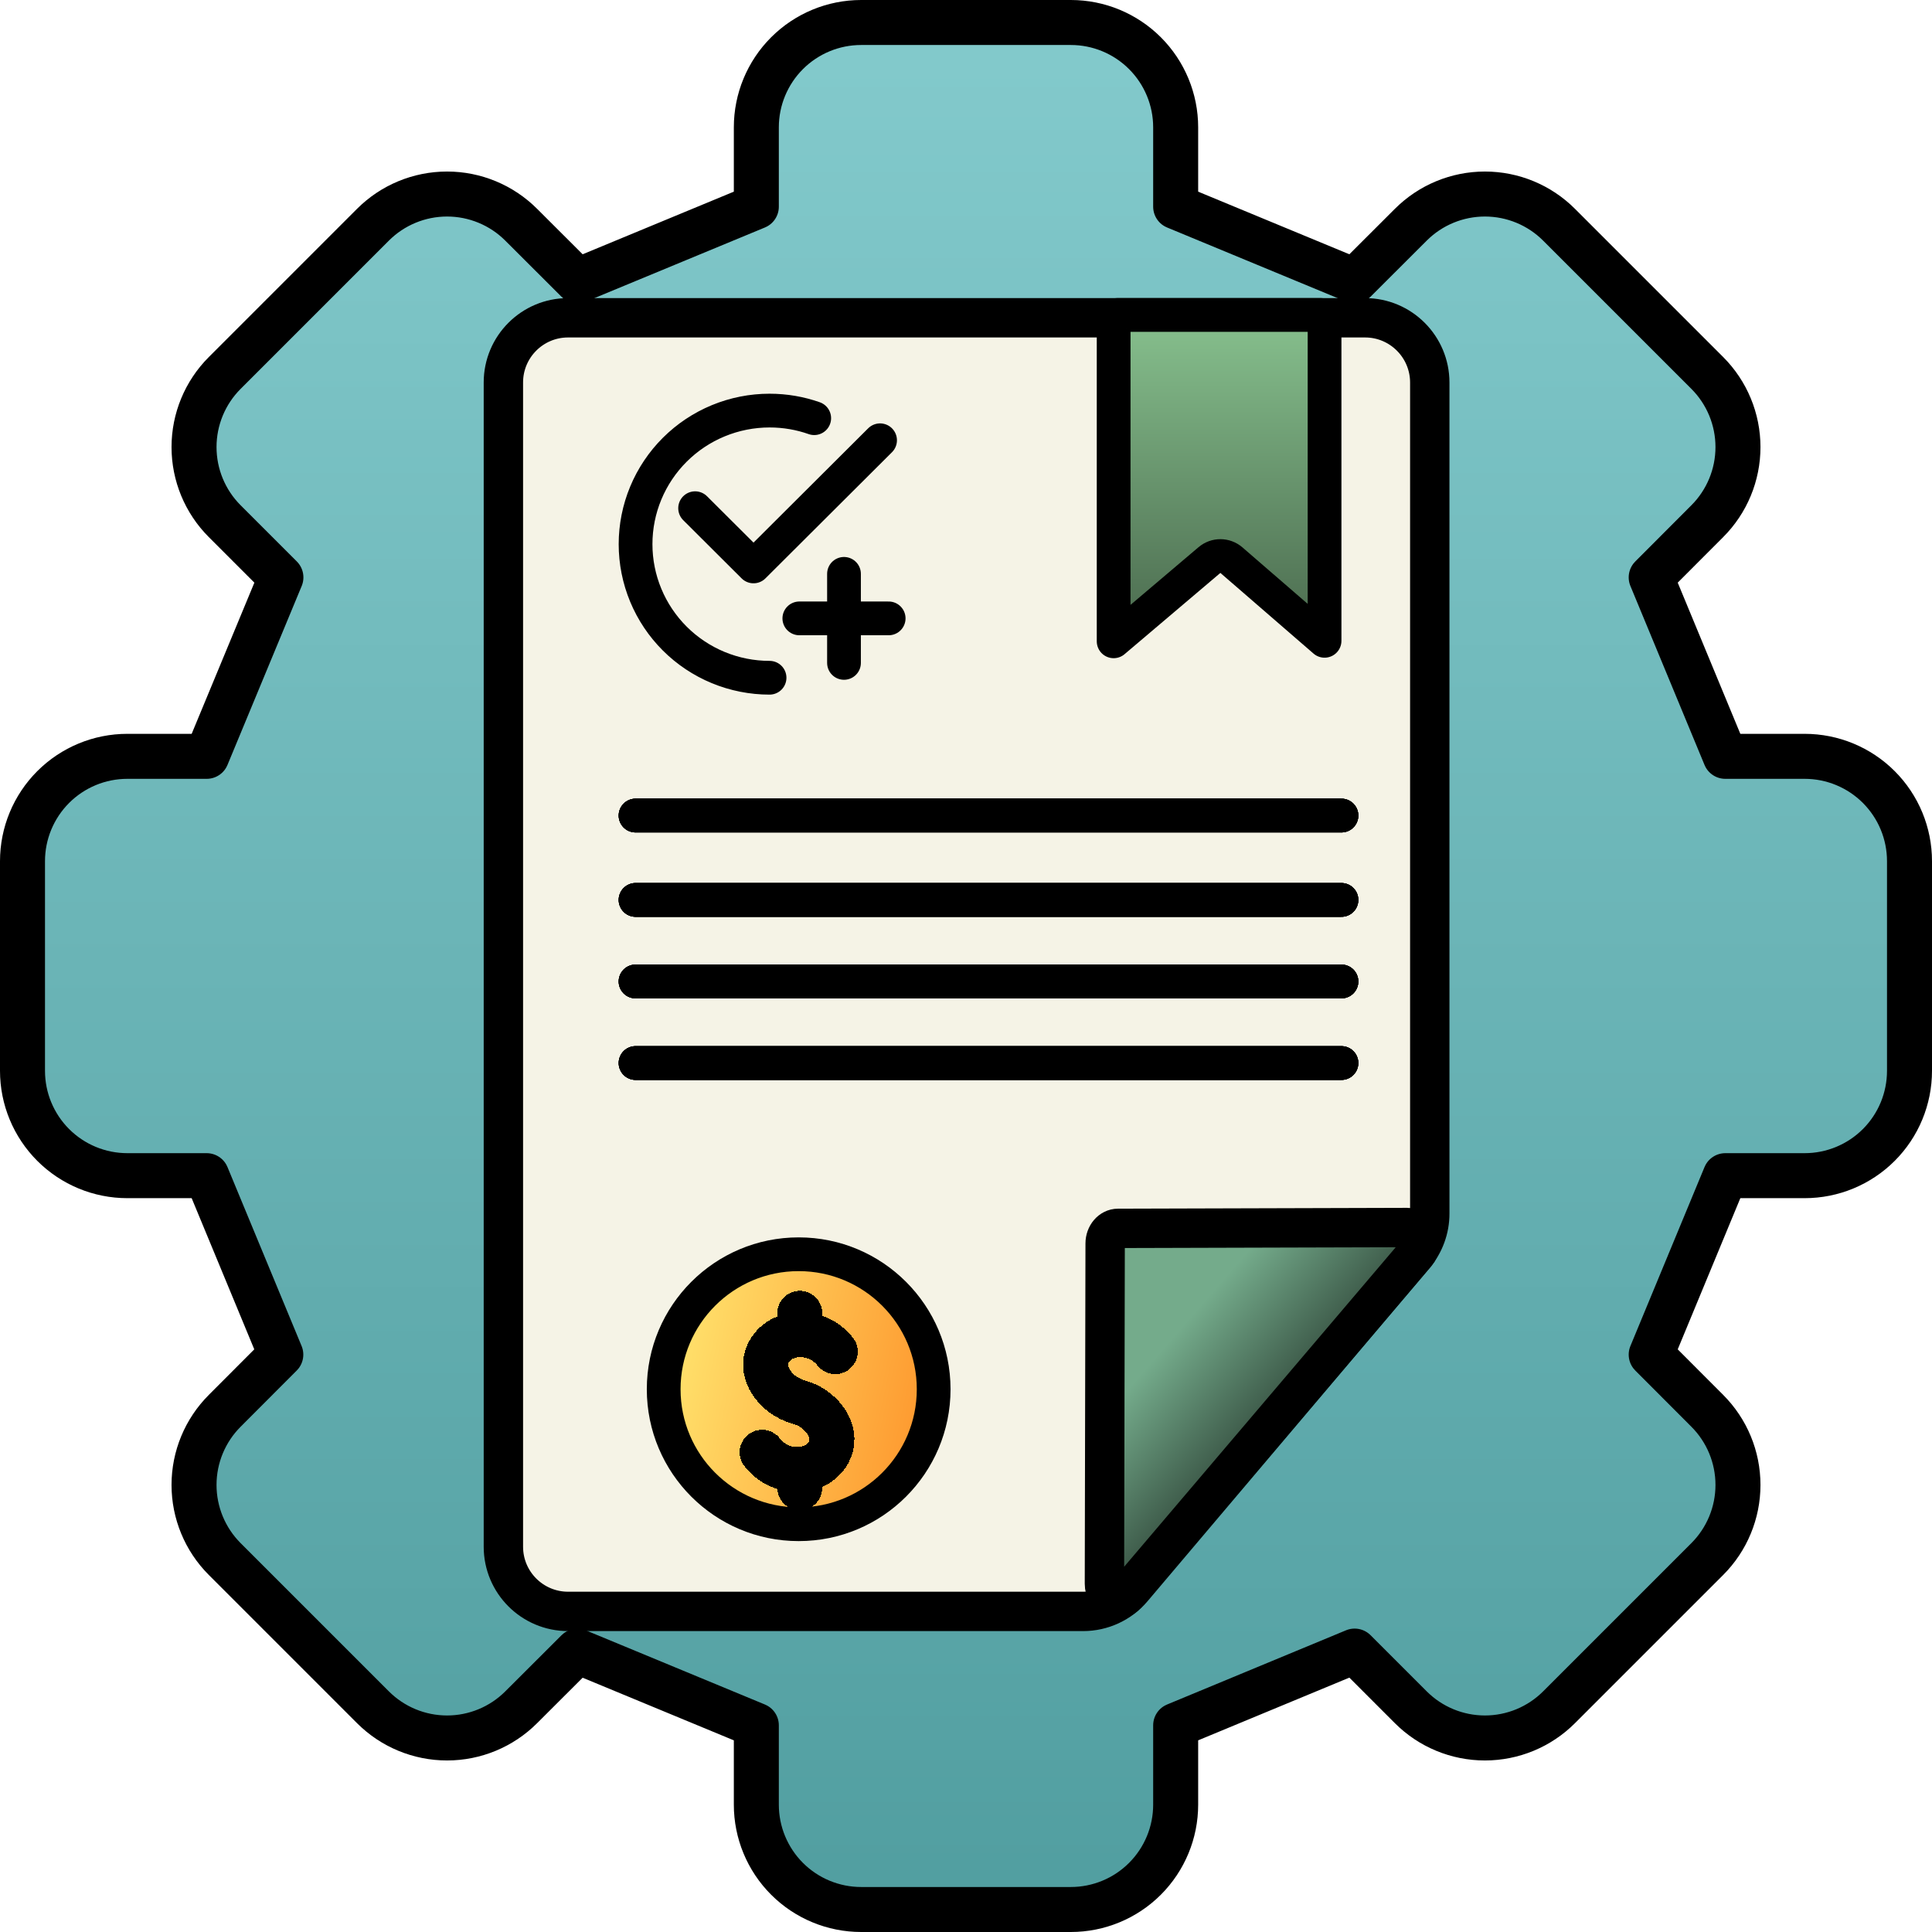 <svg width="687" height="687" viewBox="0 0 687 687" fill="none" xmlns="http://www.w3.org/2000/svg">
<path d="M679 380.778V306.222C679 296.336 675.073 286.854 668.082 279.863C661.091 272.872 651.609 268.944 641.722 268.944H613.503L587.148 205.311L607.091 185.33C614.08 178.34 618.006 168.86 618.006 158.975C618.006 149.09 614.08 139.61 607.091 132.62L554.38 79.909C547.39 72.92 537.91 68.994 528.025 68.994C518.14 68.994 508.66 72.92 501.67 79.909L481.689 99.853L418.056 73.497V45.278C418.056 35.391 414.128 25.909 407.137 18.918C400.146 11.928 390.664 8 380.778 8H306.222C296.336 8 286.854 11.928 279.863 18.918C272.872 25.909 268.944 35.391 268.944 45.278V73.497L205.311 99.853L185.33 79.909C178.34 72.92 168.86 68.994 158.975 68.994C149.09 68.994 139.61 72.92 132.62 79.909L79.909 132.62C72.92 139.61 68.994 149.09 68.994 158.975C68.994 168.86 72.92 178.34 79.909 185.33L99.89 205.311L73.497 268.944H45.278C35.391 268.944 25.909 272.872 18.918 279.863C11.928 286.854 8 296.336 8 306.222V380.778C8 390.664 11.928 400.146 18.918 407.137C25.909 414.128 35.391 418.056 45.278 418.056H73.497L99.853 481.689L79.909 501.67C72.92 508.66 68.994 518.14 68.994 528.025C68.994 537.91 72.92 547.39 79.909 554.38L132.62 607.091C139.61 614.08 149.09 618.006 158.975 618.006C168.86 618.006 178.34 614.08 185.33 607.091L205.311 587.148L268.944 613.503V641.722C268.944 651.609 272.872 661.091 279.863 668.082C286.854 675.073 296.336 679 306.222 679H380.778C390.664 679 400.146 675.073 407.137 668.082C414.128 661.091 418.056 651.609 418.056 641.722V613.503L481.689 587.11L501.67 607.091C508.66 614.08 518.14 618.006 528.025 618.006C537.91 618.006 547.39 614.08 554.38 607.091L607.091 554.38C614.08 547.39 618.006 537.91 618.006 528.025C618.006 518.14 614.08 508.66 607.091 501.67L587.148 481.689L613.503 418.056H641.722C651.609 418.056 661.091 414.128 668.082 407.137C675.073 400.146 679 390.664 679 380.778Z" fill="url(#paint0_linear_47_37)" stroke="black" stroke-width="16" stroke-linecap="round" stroke-linejoin="round"/>
<path d="M343.5 455.333C373.16 455.333 401.605 443.551 422.578 422.578C443.551 401.605 455.333 373.16 455.333 343.5C455.333 313.84 443.551 285.395 422.578 264.422C401.605 243.449 373.16 231.667 343.5 231.667C313.84 231.667 285.395 243.449 264.422 264.422C243.449 285.395 231.667 313.84 231.667 343.5C231.667 373.16 243.449 401.605 264.422 422.578C285.395 443.551 313.84 455.333 343.5 455.333Z" fill="url(#paint1_linear_47_37)" stroke="black" stroke-width="16" stroke-linecap="round" stroke-linejoin="round"/>
<path d="M202 113H485.413C498.107 113 508.413 123.317 508.413 136.027V431.555C508.413 436.997 506.483 442.265 502.968 446.418L402.712 564.86C398.342 570.023 391.921 573 385.157 573H202.009C189.303 573 179 562.7 179 550V136C179 123.297 189.297 113 202 113Z" fill="#F5F3E6" stroke="black" stroke-width="14"/>
<path d="M397.548 436.794L500.389 436.498C504.474 436.486 506.527 442.297 503.638 445.695L400.546 566.975C397.657 570.374 392.718 567.959 392.728 563.153L392.98 442.168C392.986 439.203 395.028 436.801 397.548 436.794Z" fill="url(#paint2_linear_47_37)" stroke="black" stroke-width="14"/>
<path d="M437.881 199.188C435.644 197.251 432.329 197.234 430.072 199.148L396 228.044V112.817L396 112.78C396 112.755 396.004 112.712 396.033 112.645C396.064 112.575 396.13 112.464 396.266 112.333L396.267 112.333C396.326 112.276 396.441 112.191 396.626 112.119C396.809 112.048 397.031 112.002 397.272 112H469.728C469.969 112.003 470.19 112.049 470.374 112.121C470.559 112.192 470.675 112.278 470.736 112.336C470.871 112.465 470.937 112.576 470.967 112.645C470.996 112.712 471 112.755 471 112.78L471 112.824V227.867L437.881 199.188Z" fill="url(#paint3_linear_47_37)" stroke="black" stroke-width="12" stroke-linecap="round" stroke-linejoin="round"/>
<circle cx="284" cy="494" r="48" fill="url(#paint4_linear_47_37)" stroke="black" stroke-width="12"/>
<g filter="url(#filter0_d_47_37)">
<path d="M271 512.411C273.125 515.177 276.044 517.134 279.313 517.984C286.704 520.012 293.978 516.447 295.56 510.027C297.143 503.6 291.423 496.594 284.036 494.561C276.648 492.529 270.925 485.527 272.508 479.103C274.087 472.679 281.361 469.117 288.751 471.146C291.943 471.959 294.829 473.878 297 476.63M284.393 518.552V525M284.393 463V470.578" stroke="black" stroke-width="16" stroke-linecap="round" stroke-linejoin="round" shape-rendering="crispEdges"/>
</g>
<path d="M273.647 241C267.39 241 261.194 239.771 255.413 237.384C249.633 234.997 244.38 231.498 239.956 227.088C235.531 222.677 232.021 217.44 229.627 211.677C227.232 205.914 226 199.738 226 193.5C226 187.262 227.232 181.086 229.627 175.323C232.021 169.56 235.531 164.323 239.956 159.912C244.38 155.502 249.633 152.003 255.413 149.616C261.194 147.229 267.39 146 273.647 146C279.216 146 284.564 146.95 289.529 148.702M247.176 180.712L267.945 201.417L312.945 156.556M300.118 204.056V235.722M284.235 219.889H316" stroke="black" stroke-width="12" stroke-linecap="round" stroke-linejoin="round"/>
<g filter="url(#filter1_d_47_37)">
<path d="M226 316H477" stroke="black" stroke-width="12" stroke-linecap="round"/>
<path d="M226 316H477" stroke="black" stroke-width="12" stroke-linecap="round"/>
<path d="M226 316H477" stroke="black" stroke-width="12" stroke-linecap="round"/>
<path d="M226 316H477" stroke="black" stroke-width="12" stroke-linecap="round"/>
</g>
<g filter="url(#filter2_d_47_37)">
<path d="M226 286H477" stroke="black" stroke-width="12" stroke-linecap="round"/>
<path d="M226 286H477" stroke="black" stroke-width="12" stroke-linecap="round"/>
<path d="M226 286H477" stroke="black" stroke-width="12" stroke-linecap="round"/>
<path d="M226 286H477" stroke="black" stroke-width="12" stroke-linecap="round"/>
</g>
<g filter="url(#filter3_d_47_37)">
<path d="M226 345H477" stroke="black" stroke-width="12" stroke-linecap="round"/>
<path d="M226 345H477" stroke="black" stroke-width="12" stroke-linecap="round"/>
<path d="M226 345H477" stroke="black" stroke-width="12" stroke-linecap="round"/>
<path d="M226 345H477" stroke="black" stroke-width="12" stroke-linecap="round"/>
</g>
<g filter="url(#filter4_d_47_37)">
<path d="M226 374H477" stroke="black" stroke-width="12" stroke-linecap="round"/>
<path d="M226 374H477" stroke="black" stroke-width="12" stroke-linecap="round"/>
<path d="M226 374H477" stroke="black" stroke-width="12" stroke-linecap="round"/>
<path d="M226 374H477" stroke="black" stroke-width="12" stroke-linecap="round"/>
</g>
<defs>
<filter id="filter0_d_47_37" x="259" y="455" width="50.001" height="86" filterUnits="userSpaceOnUse" color-interpolation-filters="sRGB">
<feFlood flood-opacity="0" result="BackgroundImageFix"/>
<feColorMatrix in="SourceAlpha" type="matrix" values="0 0 0 0 0 0 0 0 0 0 0 0 0 0 0 0 0 0 127 0" result="hardAlpha"/>
<feOffset dy="4"/>
<feGaussianBlur stdDeviation="2"/>
<feComposite in2="hardAlpha" operator="out"/>
<feColorMatrix type="matrix" values="0 0 0 0 0 0 0 0 0 0 0 0 0 0 0 0 0 0 0.25 0"/>
<feBlend mode="normal" in2="BackgroundImageFix" result="effect1_dropShadow_47_37"/>
<feBlend mode="normal" in="SourceGraphic" in2="effect1_dropShadow_47_37" result="shape"/>
</filter>
<filter id="filter1_d_47_37" x="216" y="310" width="271" height="20" filterUnits="userSpaceOnUse" color-interpolation-filters="sRGB">
<feFlood flood-opacity="0" result="BackgroundImageFix"/>
<feColorMatrix in="SourceAlpha" type="matrix" values="0 0 0 0 0 0 0 0 0 0 0 0 0 0 0 0 0 0 127 0" result="hardAlpha"/>
<feOffset dy="4"/>
<feGaussianBlur stdDeviation="2"/>
<feComposite in2="hardAlpha" operator="out"/>
<feColorMatrix type="matrix" values="0 0 0 0 0 0 0 0 0 0 0 0 0 0 0 0 0 0 0.25 0"/>
<feBlend mode="normal" in2="BackgroundImageFix" result="effect1_dropShadow_47_37"/>
<feBlend mode="normal" in="SourceGraphic" in2="effect1_dropShadow_47_37" result="shape"/>
</filter>
<filter id="filter2_d_47_37" x="216" y="280" width="271" height="20" filterUnits="userSpaceOnUse" color-interpolation-filters="sRGB">
<feFlood flood-opacity="0" result="BackgroundImageFix"/>
<feColorMatrix in="SourceAlpha" type="matrix" values="0 0 0 0 0 0 0 0 0 0 0 0 0 0 0 0 0 0 127 0" result="hardAlpha"/>
<feOffset dy="4"/>
<feGaussianBlur stdDeviation="2"/>
<feComposite in2="hardAlpha" operator="out"/>
<feColorMatrix type="matrix" values="0 0 0 0 0 0 0 0 0 0 0 0 0 0 0 0 0 0 0.25 0"/>
<feBlend mode="normal" in2="BackgroundImageFix" result="effect1_dropShadow_47_37"/>
<feBlend mode="normal" in="SourceGraphic" in2="effect1_dropShadow_47_37" result="shape"/>
</filter>
<filter id="filter3_d_47_37" x="216" y="339" width="271" height="20" filterUnits="userSpaceOnUse" color-interpolation-filters="sRGB">
<feFlood flood-opacity="0" result="BackgroundImageFix"/>
<feColorMatrix in="SourceAlpha" type="matrix" values="0 0 0 0 0 0 0 0 0 0 0 0 0 0 0 0 0 0 127 0" result="hardAlpha"/>
<feOffset dy="4"/>
<feGaussianBlur stdDeviation="2"/>
<feComposite in2="hardAlpha" operator="out"/>
<feColorMatrix type="matrix" values="0 0 0 0 0 0 0 0 0 0 0 0 0 0 0 0 0 0 0.25 0"/>
<feBlend mode="normal" in2="BackgroundImageFix" result="effect1_dropShadow_47_37"/>
<feBlend mode="normal" in="SourceGraphic" in2="effect1_dropShadow_47_37" result="shape"/>
</filter>
<filter id="filter4_d_47_37" x="216" y="368" width="271" height="20" filterUnits="userSpaceOnUse" color-interpolation-filters="sRGB">
<feFlood flood-opacity="0" result="BackgroundImageFix"/>
<feColorMatrix in="SourceAlpha" type="matrix" values="0 0 0 0 0 0 0 0 0 0 0 0 0 0 0 0 0 0 127 0" result="hardAlpha"/>
<feOffset dy="4"/>
<feGaussianBlur stdDeviation="2"/>
<feComposite in2="hardAlpha" operator="out"/>
<feColorMatrix type="matrix" values="0 0 0 0 0 0 0 0 0 0 0 0 0 0 0 0 0 0 0.25 0"/>
<feBlend mode="normal" in2="BackgroundImageFix" result="effect1_dropShadow_47_37"/>
<feBlend mode="normal" in="SourceGraphic" in2="effect1_dropShadow_47_37" result="shape"/>
</filter>
<linearGradient id="paint0_linear_47_37" x1="343.5" y1="8" x2="343.5" y2="679" gradientUnits="userSpaceOnUse">
<stop stop-color="#83CACC"/>
<stop offset="1" stop-color="#519EA0"/>
</linearGradient>
<linearGradient id="paint1_linear_47_37" x1="343.5" y1="231.667" x2="343.5" y2="455.333" gradientUnits="userSpaceOnUse">
<stop stop-color="#83CACC"/>
<stop offset="1" stop-color="#519EA0"/>
</linearGradient>
<linearGradient id="paint2_linear_47_37" x1="421.91" y1="470" x2="462.348" y2="505.071" gradientUnits="userSpaceOnUse">
<stop stop-color="#74AB8B"/>
<stop offset="1" stop-color="#2F4538"/>
</linearGradient>
<linearGradient id="paint3_linear_47_37" x1="433.5" y1="106" x2="433.5" y2="241" gradientUnits="userSpaceOnUse">
<stop stop-color="#8AC591"/>
<stop offset="1" stop-color="#435F46"/>
</linearGradient>
<linearGradient id="paint4_linear_47_37" x1="329.5" y1="500.5" x2="238" y2="480.5" gradientUnits="userSpaceOnUse">
<stop stop-color="#FE992F"/>
<stop offset="1" stop-color="#FFE36D"/>
</linearGradient>
</defs>
</svg>
